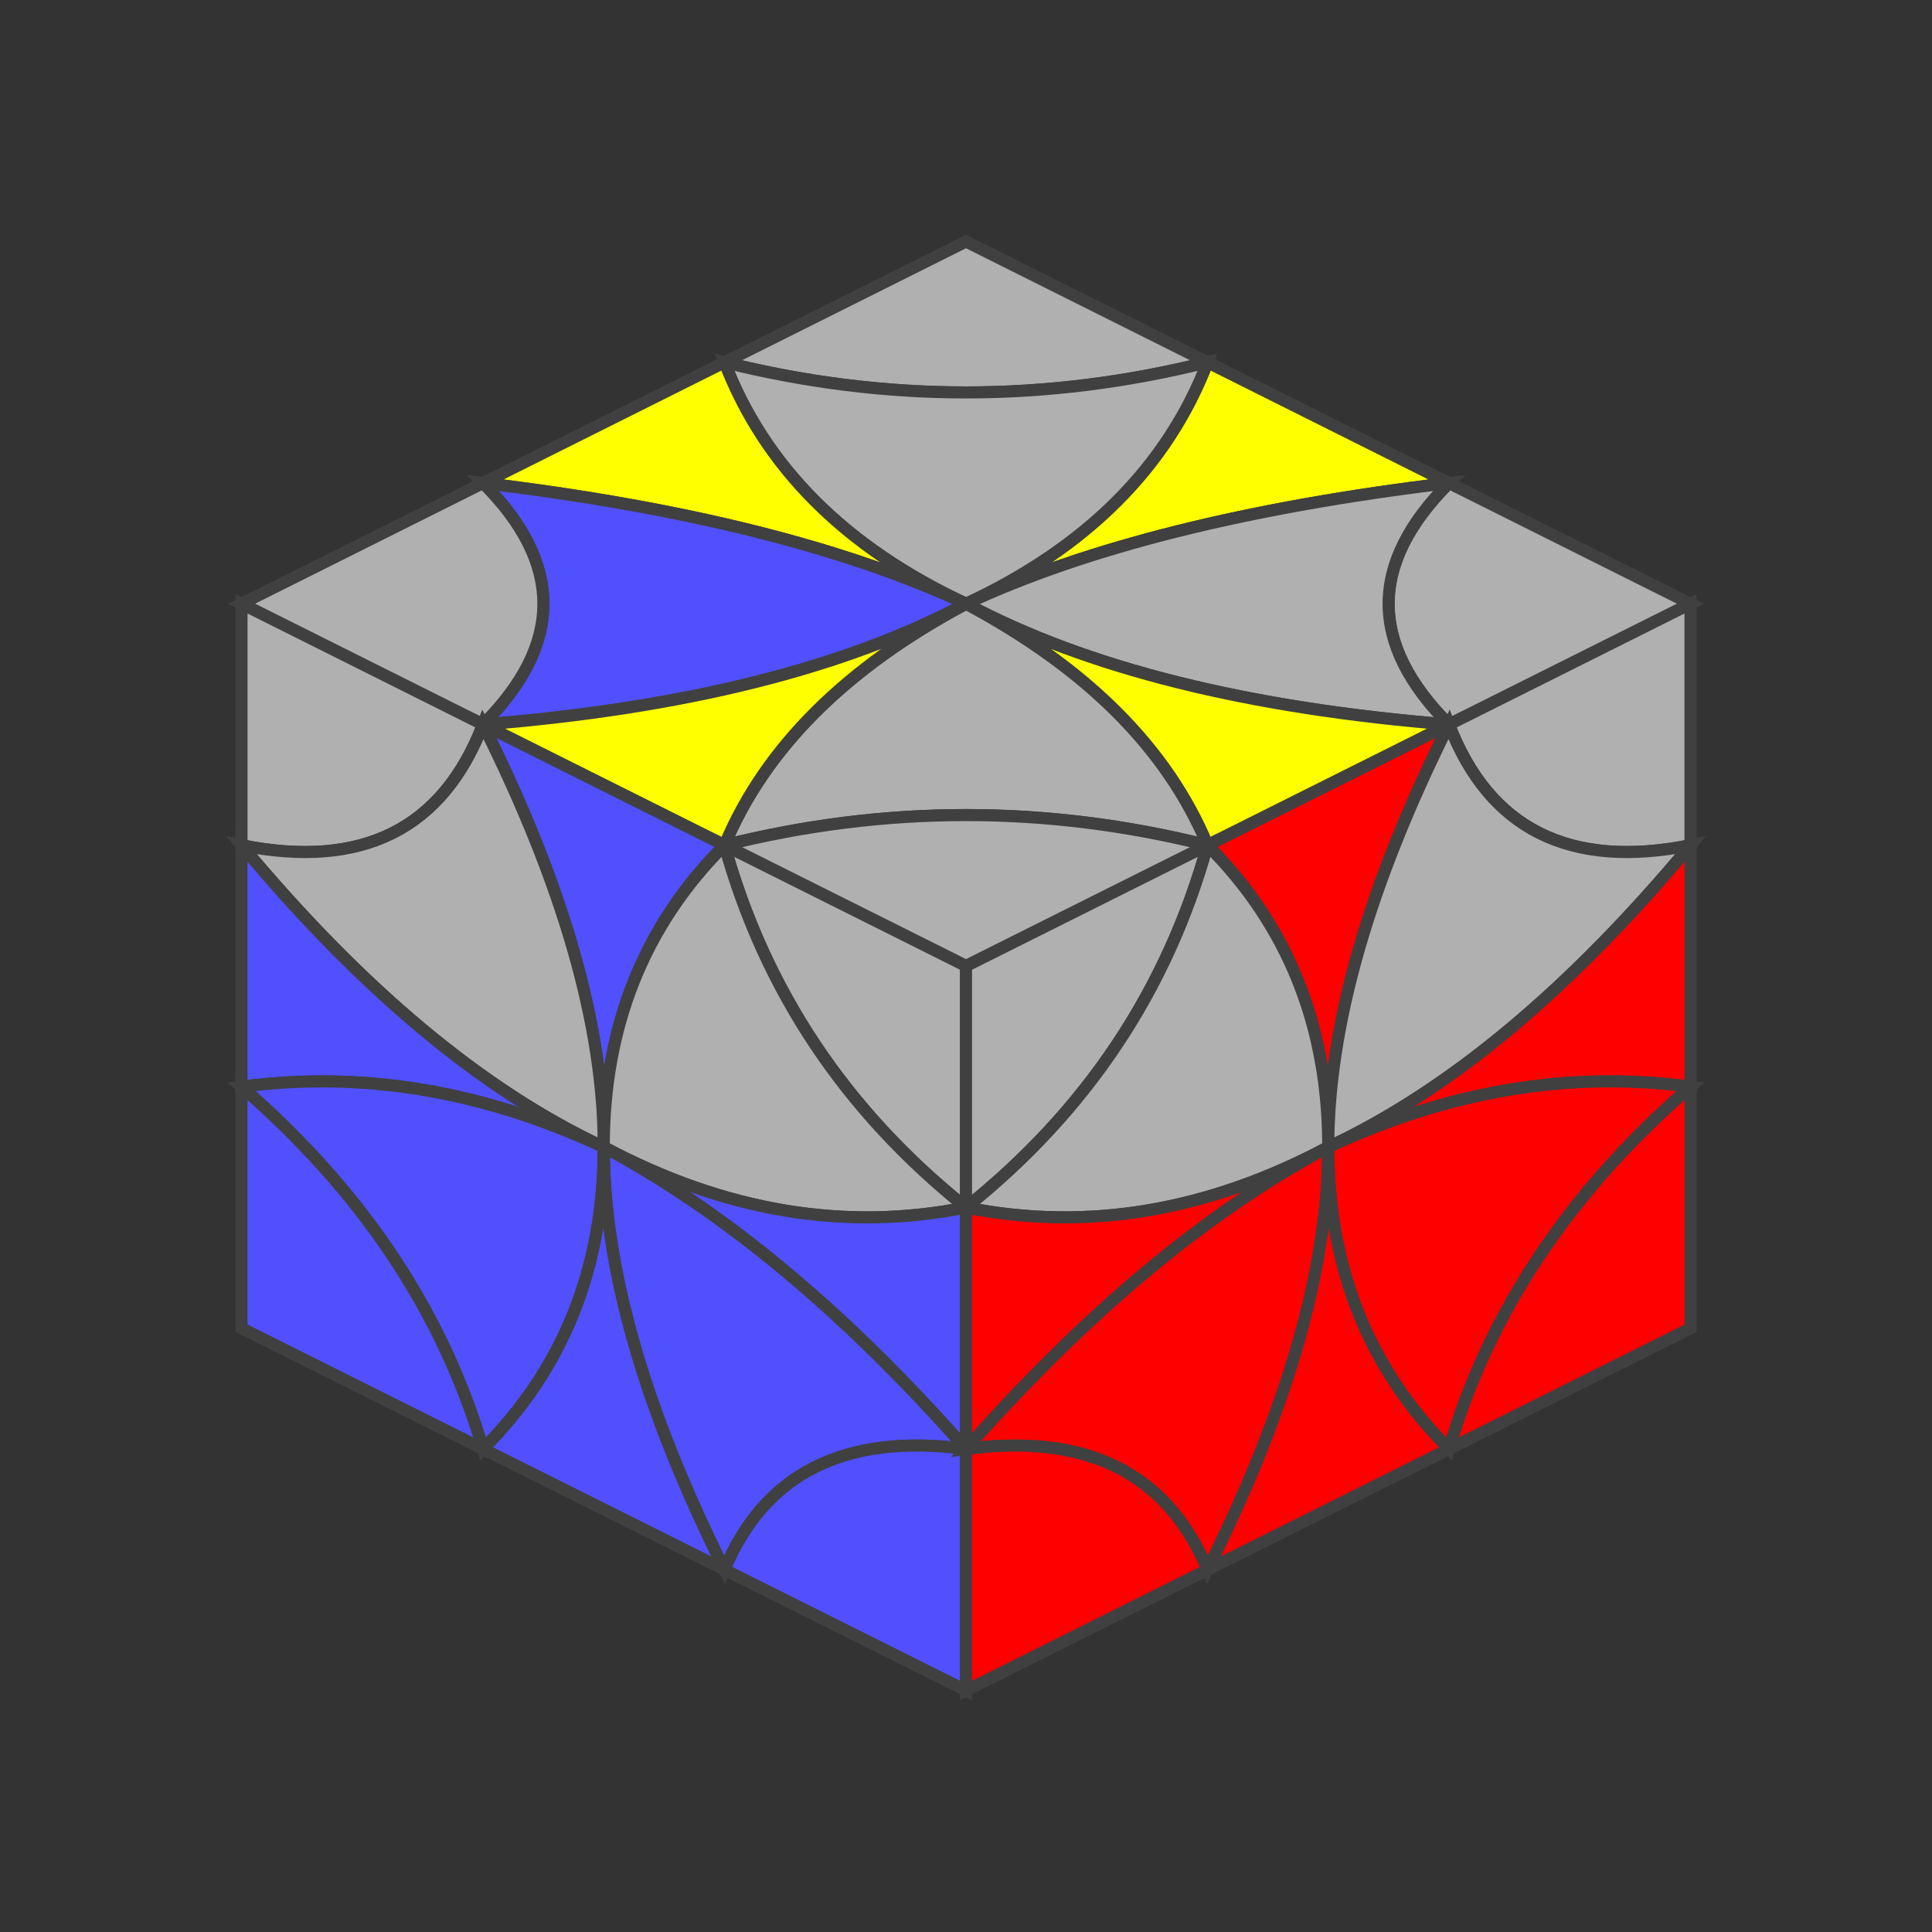 <?xml version="1.0" standalone="no"?>
<!DOCTYPE svg PUBLIC "-//W3C//DTD SVG 1.1//EN"
  "http://www.w3.org/Graphics/SVG/1.1/DTD/svg11.dtd">
<svg xmlns="http://www.w3.org/2000/svg" version="1.1" width="160" height="160">
  <rect width="100%" height="100%" fill="#333333" stroke="none"/>
  <path d="M 80 20 L 100 30 Q 80 35 60 30 Z" style="fill:#b0b0b0;stroke:#404040;stroke-width:1;opacity:1;" /><path d="M 100 30 L 120 40 Q 95 43 80 50 Q 95 43 100 30 Z" style="fill:#ffff00;stroke:#404040;stroke-width:1;opacity:1;" /><path d="M 120 40 L 140 50 L 120 60 Q 110 50 120 40 Z" style="fill:#b0b0b0;stroke:#404040;stroke-width:1;opacity:1;" /><path d="M 100 30 Q 95 43 80 50 Q 65 43 60 30 Q 80 35 100 30 Z" style="fill:#b0b0b0;stroke:#404040;stroke-width:1;opacity:1;" /><path d="M 120 40 Q 110 50 120 60 Q 95 58 80 50 Q 95 43 120 40 Z" style="fill:#b0b0b0;stroke:#404040;stroke-width:1;opacity:1;" /><path d="M 60 30 Q 65 43 80 50 Q 65 43 40 40 Z" style="fill:#ffff00;stroke:#404040;stroke-width:1;opacity:1;" /><path d="M 120 60 L 100 70 Q 95 58 80 50 Q 95 58 120 60 Z" style="fill:#ffff00;stroke:#404040;stroke-width:1;opacity:1;" /><path d="M 40 40 Q 65 43 80 50 Q 65 58 40 60 Q 50 50 40 40 Z" style="fill:#5050ff;stroke:#404040;stroke-width:1;opacity:1;" /><path d="M 80 50 Q 95 58 100 70 Q 80 65 60 70 Q 65 58 80 50 Z" style="fill:#b0b0b0;stroke:#404040;stroke-width:1;opacity:1;" /><path d="M 40 40 Q 50 50 40 60 L 20 50 Z" style="fill:#b0b0b0;stroke:#404040;stroke-width:1;opacity:1;" /><path d="M 80 50 Q 65 58 60 70 L 40 60 Q 65 58 80 50 Z" style="fill:#ffff00;stroke:#404040;stroke-width:1;opacity:1;" /><path d="M 100 70 L 80 80 L 60 70 Q 80 65 100 70 Z" style="fill:#b0b0b0;stroke:#404040;stroke-width:1;opacity:1;" />
<path d="M 20 50 L 40 60 Q 35 73 20 70 Z" style="fill:#b0b0b0;stroke:#404040;stroke-width:1;opacity:1;" /><path d="M 40 60 L 60 70 Q 50 80 50 95 Q 50 80 40 60 Z" style="fill:#5050ff;stroke:#404040;stroke-width:1;opacity:1;" /><path d="M 60 70 L 80 80 L 80 100 Q 65 88 60 70 Z" style="fill:#b0b0b0;stroke:#404040;stroke-width:1;opacity:1;" /><path d="M 40 60 Q 50 80 50 95 Q 35 88 20 70 Q 35 73 40 60 Z" style="fill:#b0b0b0;stroke:#404040;stroke-width:1;opacity:1;" /><path d="M 60 70 Q 65 88 80 100 Q 65 103 50 95 Q 50 80 60 70 Z" style="fill:#b0b0b0;stroke:#404040;stroke-width:1;opacity:1;" /><path d="M 20 70 Q 35 88 50 95 Q 35 88 20 90 Z" style="fill:#5050ff;stroke:#404040;stroke-width:1;opacity:1;" /><path d="M 80 100 L 80 120 Q 65 103 50 95 Q 65 103 80 100 Z" style="fill:#5050ff;stroke:#404040;stroke-width:1;opacity:1;" /><path d="M 20 90 Q 35 88 50 95 Q 50 110 40 120 Q 35 103 20 90 Z" style="fill:#5050ff;stroke:#404040;stroke-width:1;opacity:1;" /><path d="M 50 95 Q 65 103 80 120 Q 65 118 60 130 Q 50 110 50 95 Z" style="fill:#5050ff;stroke:#404040;stroke-width:1;opacity:1;" /><path d="M 20 90 Q 35 103 40 120 L 20 110 Z" style="fill:#5050ff;stroke:#404040;stroke-width:1;opacity:1;" /><path d="M 50 95 Q 50 110 60 130 L 40 120 Q 50 110 50 95 Z" style="fill:#5050ff;stroke:#404040;stroke-width:1;opacity:1;" /><path d="M 80 120 L 80 140 L 60 130 Q 65 118 80 120 Z" style="fill:#5050ff;stroke:#404040;stroke-width:1;opacity:1;" />
<path d="M 80 80 L 100 70 Q 95 88 80 100 Z" style="fill:#b0b0b0;stroke:#404040;stroke-width:1;opacity:1;" /><path d="M 100 70 L 120 60 Q 110 80 110 95 Q 110 80 100 70 Z" style="fill:#ff0000;stroke:#404040;stroke-width:1;opacity:1;" /><path d="M 120 60 L 140 50 L 140 70 Q 125 73 120 60 Z" style="fill:#b0b0b0;stroke:#404040;stroke-width:1;opacity:1;" /><path d="M 100 70 Q 110 80 110 95 Q 95 103 80 100 Q 95 88 100 70 Z" style="fill:#b0b0b0;stroke:#404040;stroke-width:1;opacity:1;" /><path d="M 120 60 Q 125 73 140 70 Q 125 88 110 95 Q 110 80 120 60 Z" style="fill:#b0b0b0;stroke:#404040;stroke-width:1;opacity:1;" /><path d="M 80 100 Q 95 103 110 95 Q 95 103 80 120 Z" style="fill:#ff0000;stroke:#404040;stroke-width:1;opacity:1;" /><path d="M 140 70 L 140 90 Q 125 88 110 95 Q 125 88 140 70 Z" style="fill:#ff0000;stroke:#404040;stroke-width:1;opacity:1;" /><path d="M 80 120 Q 95 103 110 95 Q 110 110 100 130 Q 95 118 80 120 Z" style="fill:#ff0000;stroke:#404040;stroke-width:1;opacity:1;" /><path d="M 110 95 Q 125 88 140 90 Q 125 103 120 120 Q 110 110 110 95 Z" style="fill:#ff0000;stroke:#404040;stroke-width:1;opacity:1;" /><path d="M 80 120 Q 95 118 100 130 L 80 140 Z" style="fill:#ff0000;stroke:#404040;stroke-width:1;opacity:1;" /><path d="M 110 95 Q 110 110 120 120 L 100 130 Q 110 110 110 95 Z" style="fill:#ff0000;stroke:#404040;stroke-width:1;opacity:1;" /><path d="M 140 90 L 140 110 L 120 120 Q 125 103 140 90 Z" style="fill:#ff0000;stroke:#404040;stroke-width:1;opacity:1;" />

</svg>
